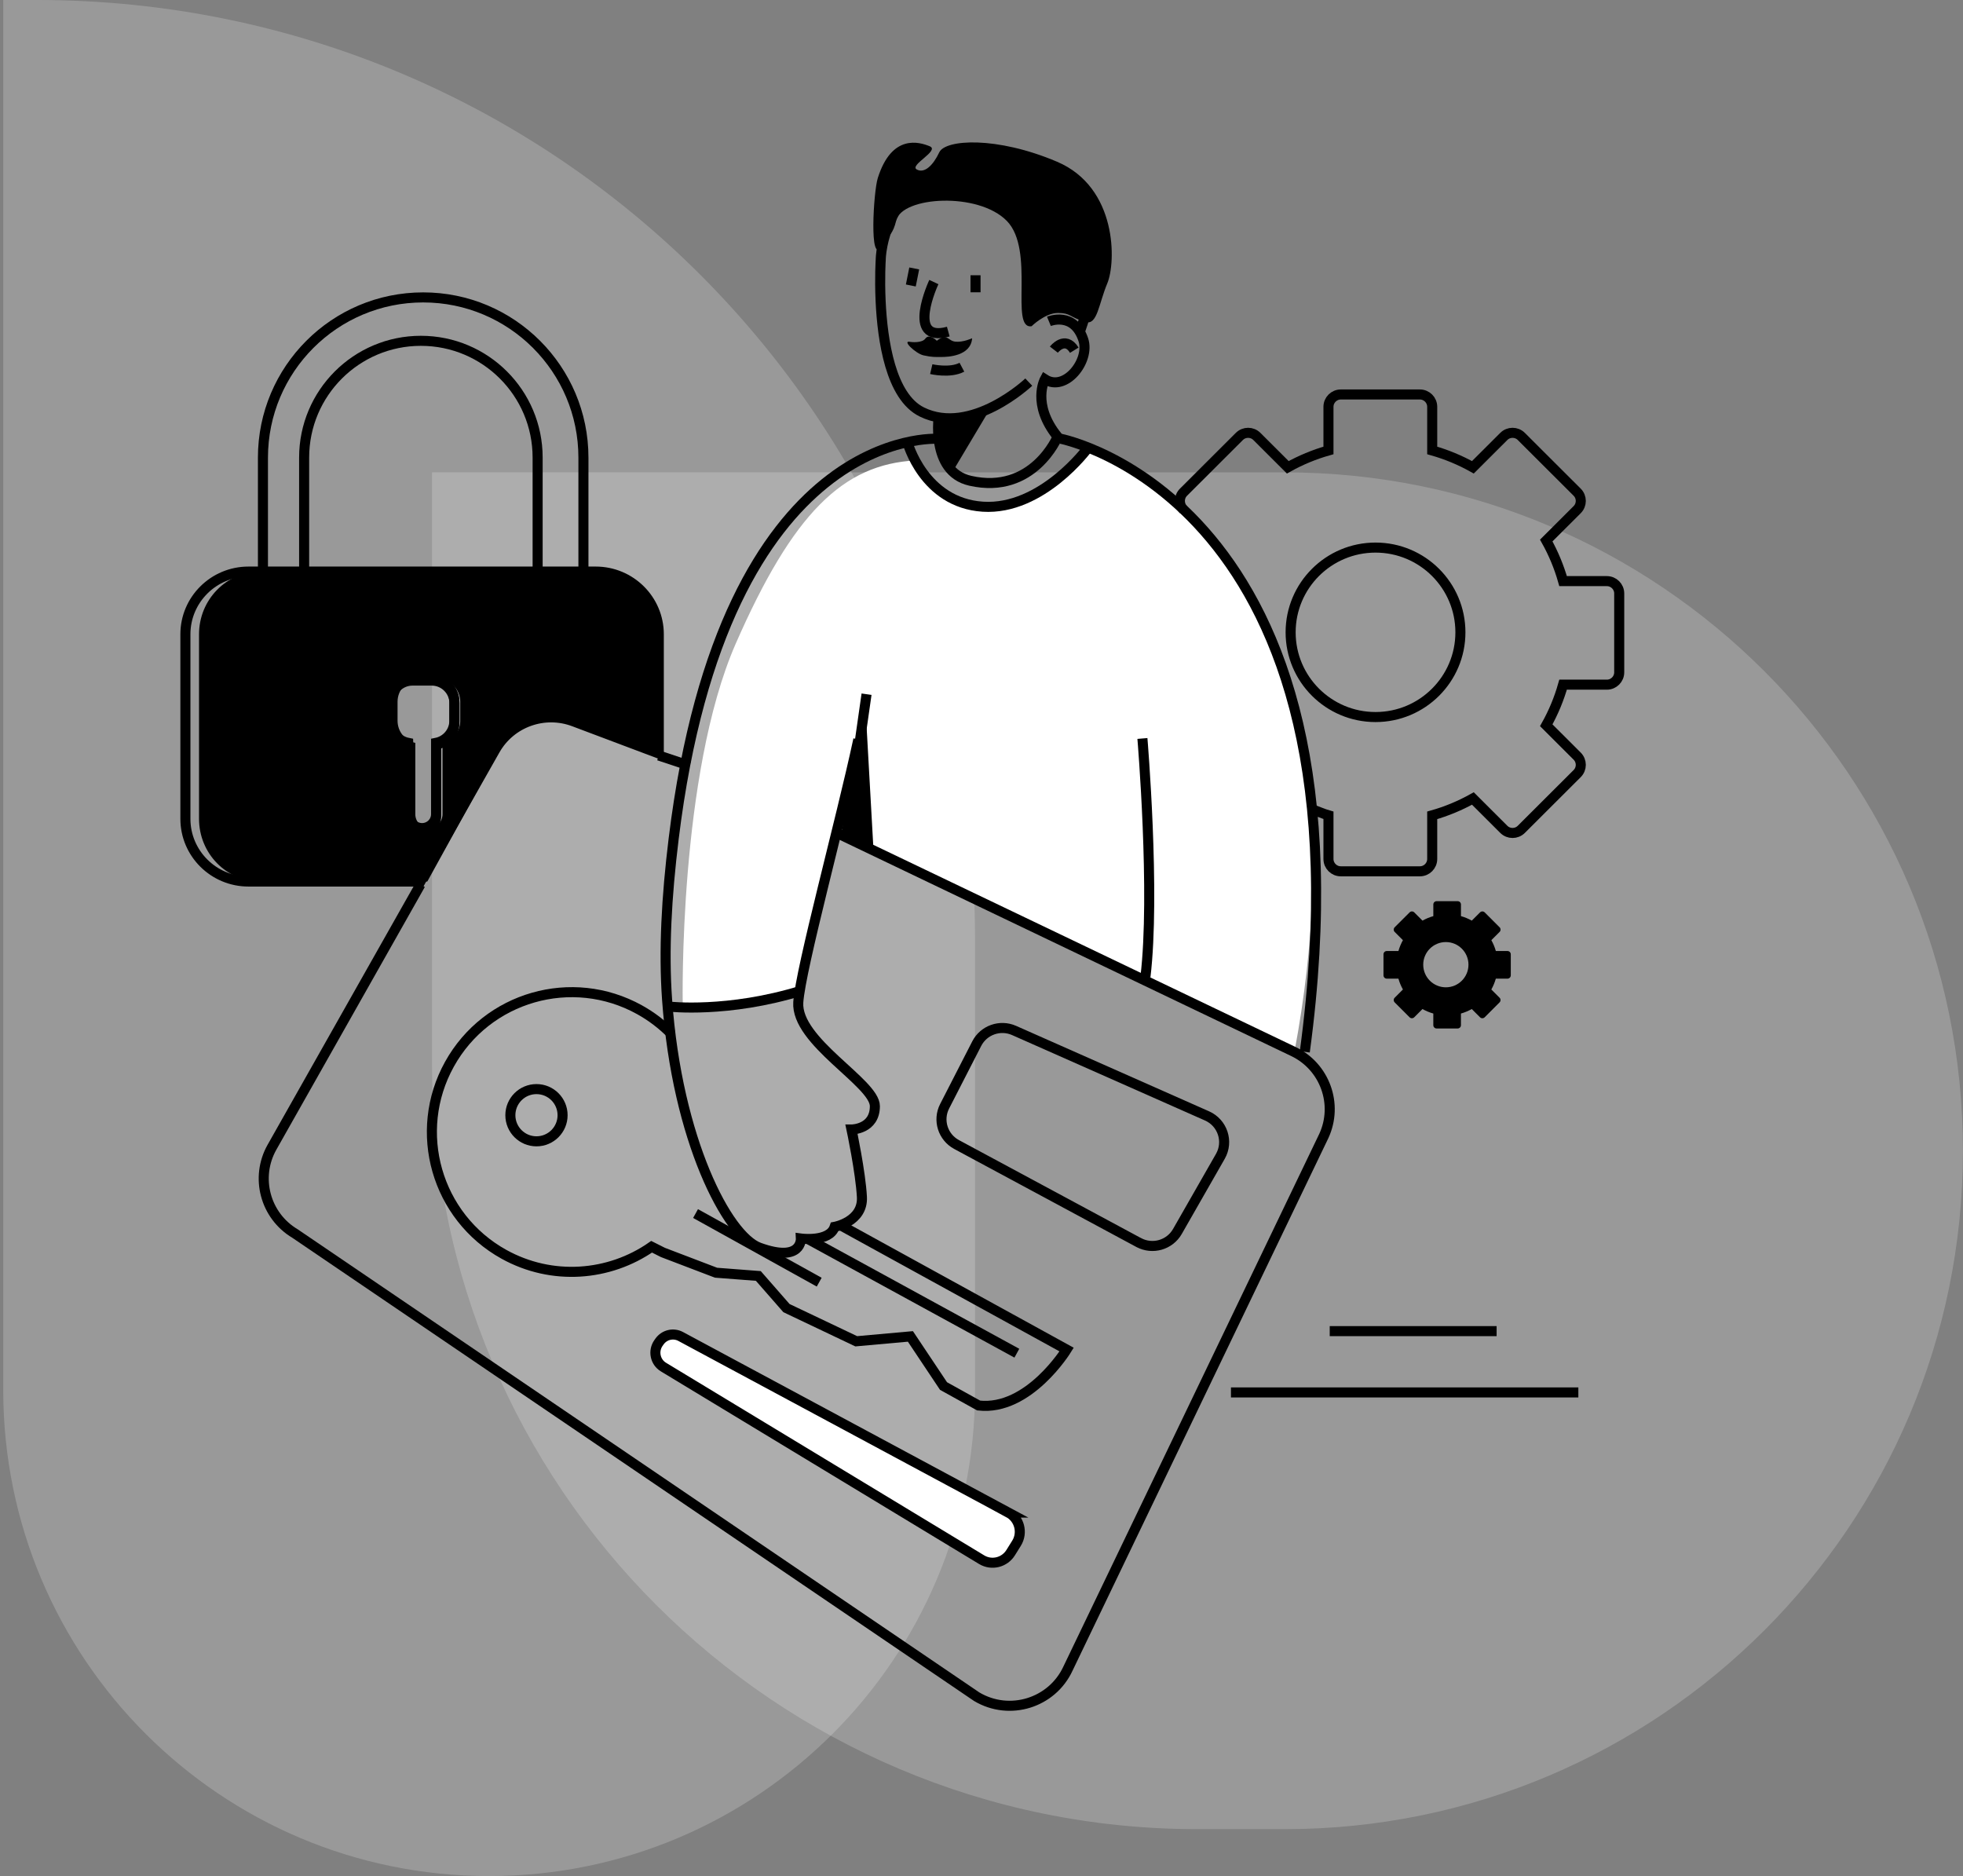 <svg width="586" height="560" viewBox="0 0 586 560" fill="none" xmlns="http://www.w3.org/2000/svg">
<rect x="0" y="0" width="586" height="560" fill="#808080" stroke="none"/>
<path d="M128.977 141L383.477 141C495.314 141 585.977 231.662 585.977 343.5C585.977 455.338 495.314 546 383.477 546H357.477C231.28 546 128.977 443.697 128.977 317.5L128.977 141Z" fill="white" fill-opacity="0.2"/>
<path d="M291.063 280C291.063 125.36 165.703 0 11.063 0H0.969V414.953C0.969 495.06 65.909 560 146.016 560C226.124 560 291.063 495.06 291.063 414.953V280Z" fill="white" fill-opacity="0.2"/>
<path d="M178.371 170.616H77.709C67.607 170.616 59.413 178.995 59.413 189.333V244.418C59.413 254.756 67.607 263.135 77.709 263.135H127.558L149.197 223.843C153.727 215.627 163.44 212.029 172.062 215.374L196.666 224.915V189.333C196.666 178.995 188.472 170.616 178.371 170.616ZM137.396 215.139C137.396 218.394 135.105 221.127 132.094 221.744V243.037C132.094 245.316 130.265 247.185 128.037 247.185C125.808 247.185 123.979 245.316 123.979 243.037V221.744C120.968 221.127 118.678 218.394 118.678 215.139V209.47C118.678 205.766 121.644 202.735 125.262 202.735H130.806C134.43 202.735 137.39 205.766 137.39 209.47V215.139H137.396Z" fill="black"/>
<path d="M203.804 299.472C203.804 299.472 202.524 231.208 219.618 192.159C236.713 153.111 251.676 138.574 273.333 137.434C273.333 137.434 282.882 157.528 302.971 150.262C315.96 145.563 325.768 134.016 325.768 134.016C325.768 134.016 332.75 137.434 337.308 139.719C341.865 142.004 411.541 179.766 386.426 313.97L248.687 247.172L238.428 295.342C238.428 295.342 217.91 303.894 203.804 299.477V299.472Z" fill="white"/>
<path d="M391.469 241.487C392.678 241.921 395.334 243.027 396.577 243.376V256.403C396.577 258.438 398.232 260.085 400.266 260.085H423.857C425.897 260.085 427.547 258.433 427.547 256.403V243.376C431.824 242.17 435.887 240.467 439.689 238.346L448.922 247.561C450.363 248.999 452.702 248.999 454.143 247.561L470.823 230.914C472.264 229.476 472.264 227.141 470.823 225.703L461.59 216.489C463.715 212.7 465.41 208.634 466.619 204.371H479.683C481.723 204.371 483.373 202.718 483.373 200.688V177.145C483.373 175.109 481.717 173.463 479.683 173.463H466.619C465.41 169.2 463.715 165.134 461.59 161.344L470.823 152.13C472.264 150.692 472.264 148.358 470.823 146.92L454.143 130.273C452.702 128.835 450.363 128.835 448.922 130.273L439.689 139.487C435.892 137.367 431.824 135.67 427.547 134.457V121.431C427.547 119.395 425.891 117.749 423.857 117.749H400.266C398.227 117.749 396.577 119.401 396.577 121.431V134.457C392.299 135.664 388.237 137.367 384.434 139.487L375.201 130.273C373.76 128.835 371.421 128.835 369.98 130.273L353.3 146.92C351.86 148.358 351.86 150.692 353.3 152.13M410.624 214.036C396.628 214.036 385.282 202.713 385.282 188.745C385.282 174.777 396.628 163.453 410.624 163.453C424.62 163.453 435.966 174.777 435.966 188.745C435.966 202.713 424.62 214.036 410.624 214.036Z" stroke="black" stroke-width="3" stroke-miterlimit="10"/>
<path d="M280.325 123.493C280.325 123.493 277.471 140.75 289.649 143.51C308.455 147.774 315.716 130.371 315.716 130.371C307.844 120.665 311.909 113.194 311.909 113.194C318.032 117.164 325.456 107.617 323.403 101.435C320.561 92.833 313.126 95.921 313.126 95.921" stroke="black" stroke-width="3" stroke-miterlimit="10"/>
<path d="M320.703 104.532C317.932 100.055 314.603 104.366 314.603 104.366" stroke="black" stroke-width="3" stroke-miterlimit="10"/>
<path d="M278.775 84.198C278.775 84.198 270.171 102.568 283.084 98.985" stroke="black" stroke-width="3" stroke-miterlimit="10"/>
<path d="M291.218 82.164V87.248" stroke="black" stroke-width="3" stroke-miterlimit="10"/>
<path d="M272.917 80.131L271.9 85.214" stroke="black" stroke-width="3" stroke-miterlimit="10"/>
<path d="M278.001 110.188C278.001 110.188 283.589 111.499 287.151 109.615" stroke="black" stroke-width="3" stroke-miterlimit="10"/>
<path d="M322.358 99.053C343.11 40.323 285.207 40.713 271.371 57.013C266.268 63.024 264.243 69.222 263.443 73.222C262.906 75.889 262.917 77.578 262.917 77.578C262.917 77.578 262.565 82.838 262.884 89.821C263.426 101.647 265.882 118.41 275.215 122.986C290.053 130.263 307.112 114.059 307.112 114.059" stroke="black" stroke-width="3" stroke-miterlimit="10"/>
<path d="M279.662 101.718C279.662 101.718 277.444 99.401 276.242 101.068C275.253 102.438 272.119 102.129 271.733 102.049C269.051 101.479 273.376 105.548 275.667 106.068C278.26 106.656 279.282 106.559 281.07 106.559C282.858 106.559 289.821 106.33 290.201 100.971C290.201 100.971 287.468 102.243 285.161 101.981C282.853 101.718 282.858 99.235 279.657 101.718H279.662Z" fill="black"/>
<path d="M307.936 97.395C307.936 97.395 311.945 93.419 315.824 93.419C319.703 93.419 319.132 94.651 324.095 96.113C327.585 97.138 327.974 90.725 330.56 84.57C333.146 78.415 333.666 55.975 315.564 48.28C297.462 40.585 282.211 41.61 280.399 45.457C278.586 49.305 276.006 51.87 273.674 50.587C271.342 49.305 280.653 44.947 277.553 43.665C274.453 42.383 266.221 39.879 262.037 53.152C260.744 57.257 259.468 79.188 263.07 73.672C265.69 69.662 266.492 70.048 267.565 65.753C269.343 58.635 292.03 57.224 300.562 65.943C309.093 74.663 301.335 98.291 307.93 97.389L307.936 97.395Z" fill="black"/>
<path d="M280.034 130.986C280.034 130.986 216.327 126.495 201.107 250.341C198.975 267.689 198.095 283.796 199.138 298.368C202.139 340.314 217.19 368.962 226.685 372.415C239.474 377.064 239.084 369.701 239.084 369.701C239.084 369.701 247.608 370.863 249.16 366.215C249.16 366.215 257.684 364.663 257.3 357.301C256.911 349.939 254.197 337.149 254.197 337.149C254.197 337.149 261.17 337.149 261.17 330.176C261.17 323.203 237.522 310.932 238.306 299.175C238.988 288.981 251.089 244.756 256.234 220.711" stroke="black" stroke-width="3" stroke-miterlimit="10"/>
<path d="M316.636 130.966C316.636 130.966 411.777 149.387 389.511 313.97" stroke="black" stroke-width="3" stroke-miterlimit="10"/>
<path d="M205.816 228.568L196.666 225.518" stroke="black" stroke-width="3" stroke-miterlimit="10"/>
<path d="M250.383 248.901L386.077 313.862C395.513 318.383 399.571 329.609 395.192 339.086L318.823 498.05C314.054 508.371 301.356 512.291 291.57 506.464L88.08 368.22C79.146 362.905 76.099 351.46 81.2 342.427L125.514 264.019" stroke="black" stroke-width="3" stroke-miterlimit="10"/>
<path d="M341.036 220.434C341.036 220.434 344.933 266.735 341.938 291.603" stroke="black" stroke-width="3" stroke-miterlimit="10"/>
<path d="M258.683 207.217L252.583 249.918" stroke="black" stroke-width="3" stroke-miterlimit="10"/>
<path d="M199.716 300.47C199.716 300.47 217.314 302.502 239.367 295.669" stroke="black" stroke-width="3" stroke-miterlimit="10"/>
<path d="M160.15 340.682C164.454 340.682 167.944 337.192 167.944 332.888C167.944 328.583 164.454 325.094 160.15 325.094C155.845 325.094 152.355 328.583 152.355 332.888C152.355 337.192 155.845 340.682 160.15 340.682Z" stroke="black" stroke-width="3" stroke-miterlimit="10"/>
<path d="M200.417 308.614C197.678 305.836 194.5 303.396 190.915 301.406C170.762 290.225 145.356 297.501 134.175 317.66C122.993 337.813 130.269 363.219 150.428 374.401C164.816 382.381 181.87 380.949 194.522 372.152L197.904 373.854L213.752 379.901L226.381 380.871L234.773 390.463L255.608 400.37L271.777 398.916L281.662 413.727L292.151 419.543C307.108 421.256 318.419 402.844 318.419 402.844L251.111 365.84" stroke="black" stroke-width="3" stroke-miterlimit="10"/>
<path d="M241.429 369.971L303.552 403.926" stroke="black" stroke-width="3" stroke-miterlimit="10"/>
<path d="M207.637 362.244L244.551 382.724" stroke="black" stroke-width="3" stroke-miterlimit="10"/>
<path d="M339.927 370.891L285.562 341.639C281.453 339.429 279.867 334.357 281.995 330.213L291.579 311.521C293.656 307.472 298.55 305.746 302.721 307.59L360.33 333.097C364.976 335.155 366.821 340.756 364.31 345.159L351.48 367.596C349.166 371.639 344.041 373.101 339.933 370.891H339.927Z" stroke="black" stroke-width="3" stroke-miterlimit="10"/>
<path d="M301.041 451.506L203.204 398.938C201.023 397.768 198.321 398.404 196.88 400.437L196.577 400.863C194.889 403.242 195.573 406.569 198.057 408.068L293.074 465.582C296.045 467.348 299.869 466.411 301.709 463.458L303.447 460.67C305.432 457.491 304.321 453.272 301.036 451.506H301.041Z" fill="white" stroke="black" stroke-width="3" stroke-miterlimit="10"/>
<path d="M270.884 131.982C270.884 131.982 275.731 150.099 293.408 151.248C311.086 152.398 324.768 133.707 324.768 133.707" stroke="black" stroke-width="3" stroke-miterlimit="10"/>
<path d="M78.494 170.696V136.611C78.494 110.191 99.91 88.775 126.33 88.775C152.751 88.775 174.167 110.191 174.167 136.611V170.696" stroke="black" stroke-width="3" stroke-miterlimit="10"/>
<path d="M90.792 170.696V136.583C90.792 117.331 106.397 101.732 125.644 101.732C144.895 101.732 160.495 117.337 160.495 136.583V170.696" stroke="black" stroke-width="3" stroke-miterlimit="10"/>
<path d="M128.867 203.15H123.145C119.407 203.15 116.348 206.2 116.348 209.928V215.633C116.348 218.909 118.71 221.66 121.82 222.281V243.711C121.82 246.004 123.706 247.885 126.006 247.885C128.306 247.885 130.193 246.004 130.193 243.711V222.281C133.303 221.66 135.665 218.909 135.665 215.633V209.928C135.665 206.2 132.606 203.15 128.867 203.15Z" stroke="black" stroke-width="3" stroke-miterlimit="10"/>
<path d="M177.827 170.616H74.185C63.782 170.616 55.346 178.995 55.346 189.333V244.418C55.346 254.756 63.782 263.135 74.185 263.135H125.514L147.794 223.843C152.456 215.627 162.457 212.029 171.334 215.374L196.665 224.915V189.333C196.665 178.995 188.229 170.616 177.827 170.616ZM135.64 215.139C135.64 218.394 133.283 221.127 130.181 221.744V243.037C130.181 245.316 128.3 247.185 126.006 247.185C123.711 247.185 121.83 245.316 121.83 243.037V221.744C118.728 221.127 116.371 218.394 116.371 215.139V209.47C116.371 205.766 119.423 202.735 123.152 202.735H128.859C132.588 202.735 135.64 205.766 135.64 209.47V215.139Z" stroke="black" stroke-width="3" stroke-miterlimit="10"/>
<path d="M280.216 123.64C280.216 123.64 278.746 134.496 284.167 141.132L296.301 120.799C296.301 120.799 288.187 125.199 280.216 123.64Z" fill="black"/>
<path d="M258.21 208.234L260.717 252.968L252.583 249.561L258.21 208.234Z" fill="black"/>
<path d="M367.47 415.638H471.172" stroke="black" stroke-width="3" stroke-miterlimit="10"/>
<path d="M396.954 397.338H446.772" stroke="black" stroke-width="3" stroke-miterlimit="10"/>
<path d="M450.024 283.876H446.543C446.221 282.736 445.769 281.65 445.201 280.641L447.661 278.181C448.043 277.799 448.043 277.172 447.661 276.79L443.216 272.344C442.834 271.962 442.206 271.962 441.825 272.344L439.364 274.804C438.35 274.237 437.27 273.784 436.129 273.462V269.982C436.129 269.436 435.688 269 435.148 269H428.863C428.318 269 427.881 269.442 427.881 269.982V273.462C426.741 273.784 425.661 274.237 424.647 274.804L422.186 272.344C421.804 271.962 421.177 271.962 420.795 272.344L416.344 276.79C415.962 277.172 415.962 277.799 416.344 278.181L418.804 280.641C418.237 281.656 417.79 282.736 417.462 283.876H413.982C413.436 283.876 413 284.318 413 284.858V291.142C413 291.688 413.442 292.124 413.982 292.124H417.462C417.784 293.264 418.237 294.35 418.804 295.359L416.344 297.819C415.962 298.201 415.962 298.828 416.344 299.21L420.79 303.656C421.172 304.038 421.799 304.038 422.181 303.656L424.641 301.196C425.656 301.763 426.736 302.216 427.876 302.538V306.018C427.876 306.564 428.318 307 428.858 307H435.142C435.688 307 436.124 306.558 436.124 306.018V302.538C437.264 302.216 438.344 301.763 439.359 301.196L441.819 303.656C442.201 304.038 442.828 304.038 443.21 303.656L447.656 299.21C448.038 298.828 448.038 298.201 447.656 297.819L445.196 295.359C445.763 294.344 446.21 293.264 446.538 292.124H450.018C450.564 292.124 451 291.682 451 291.142V284.858C451 284.312 450.558 283.876 450.018 283.876H450.024ZM431.618 294.71C427.887 294.71 424.865 291.688 424.865 287.956C424.865 284.225 427.887 281.203 431.618 281.203C435.349 281.203 438.372 284.225 438.372 287.956C438.372 291.688 435.349 294.71 431.618 294.71Z" fill="black"/>
</svg>
